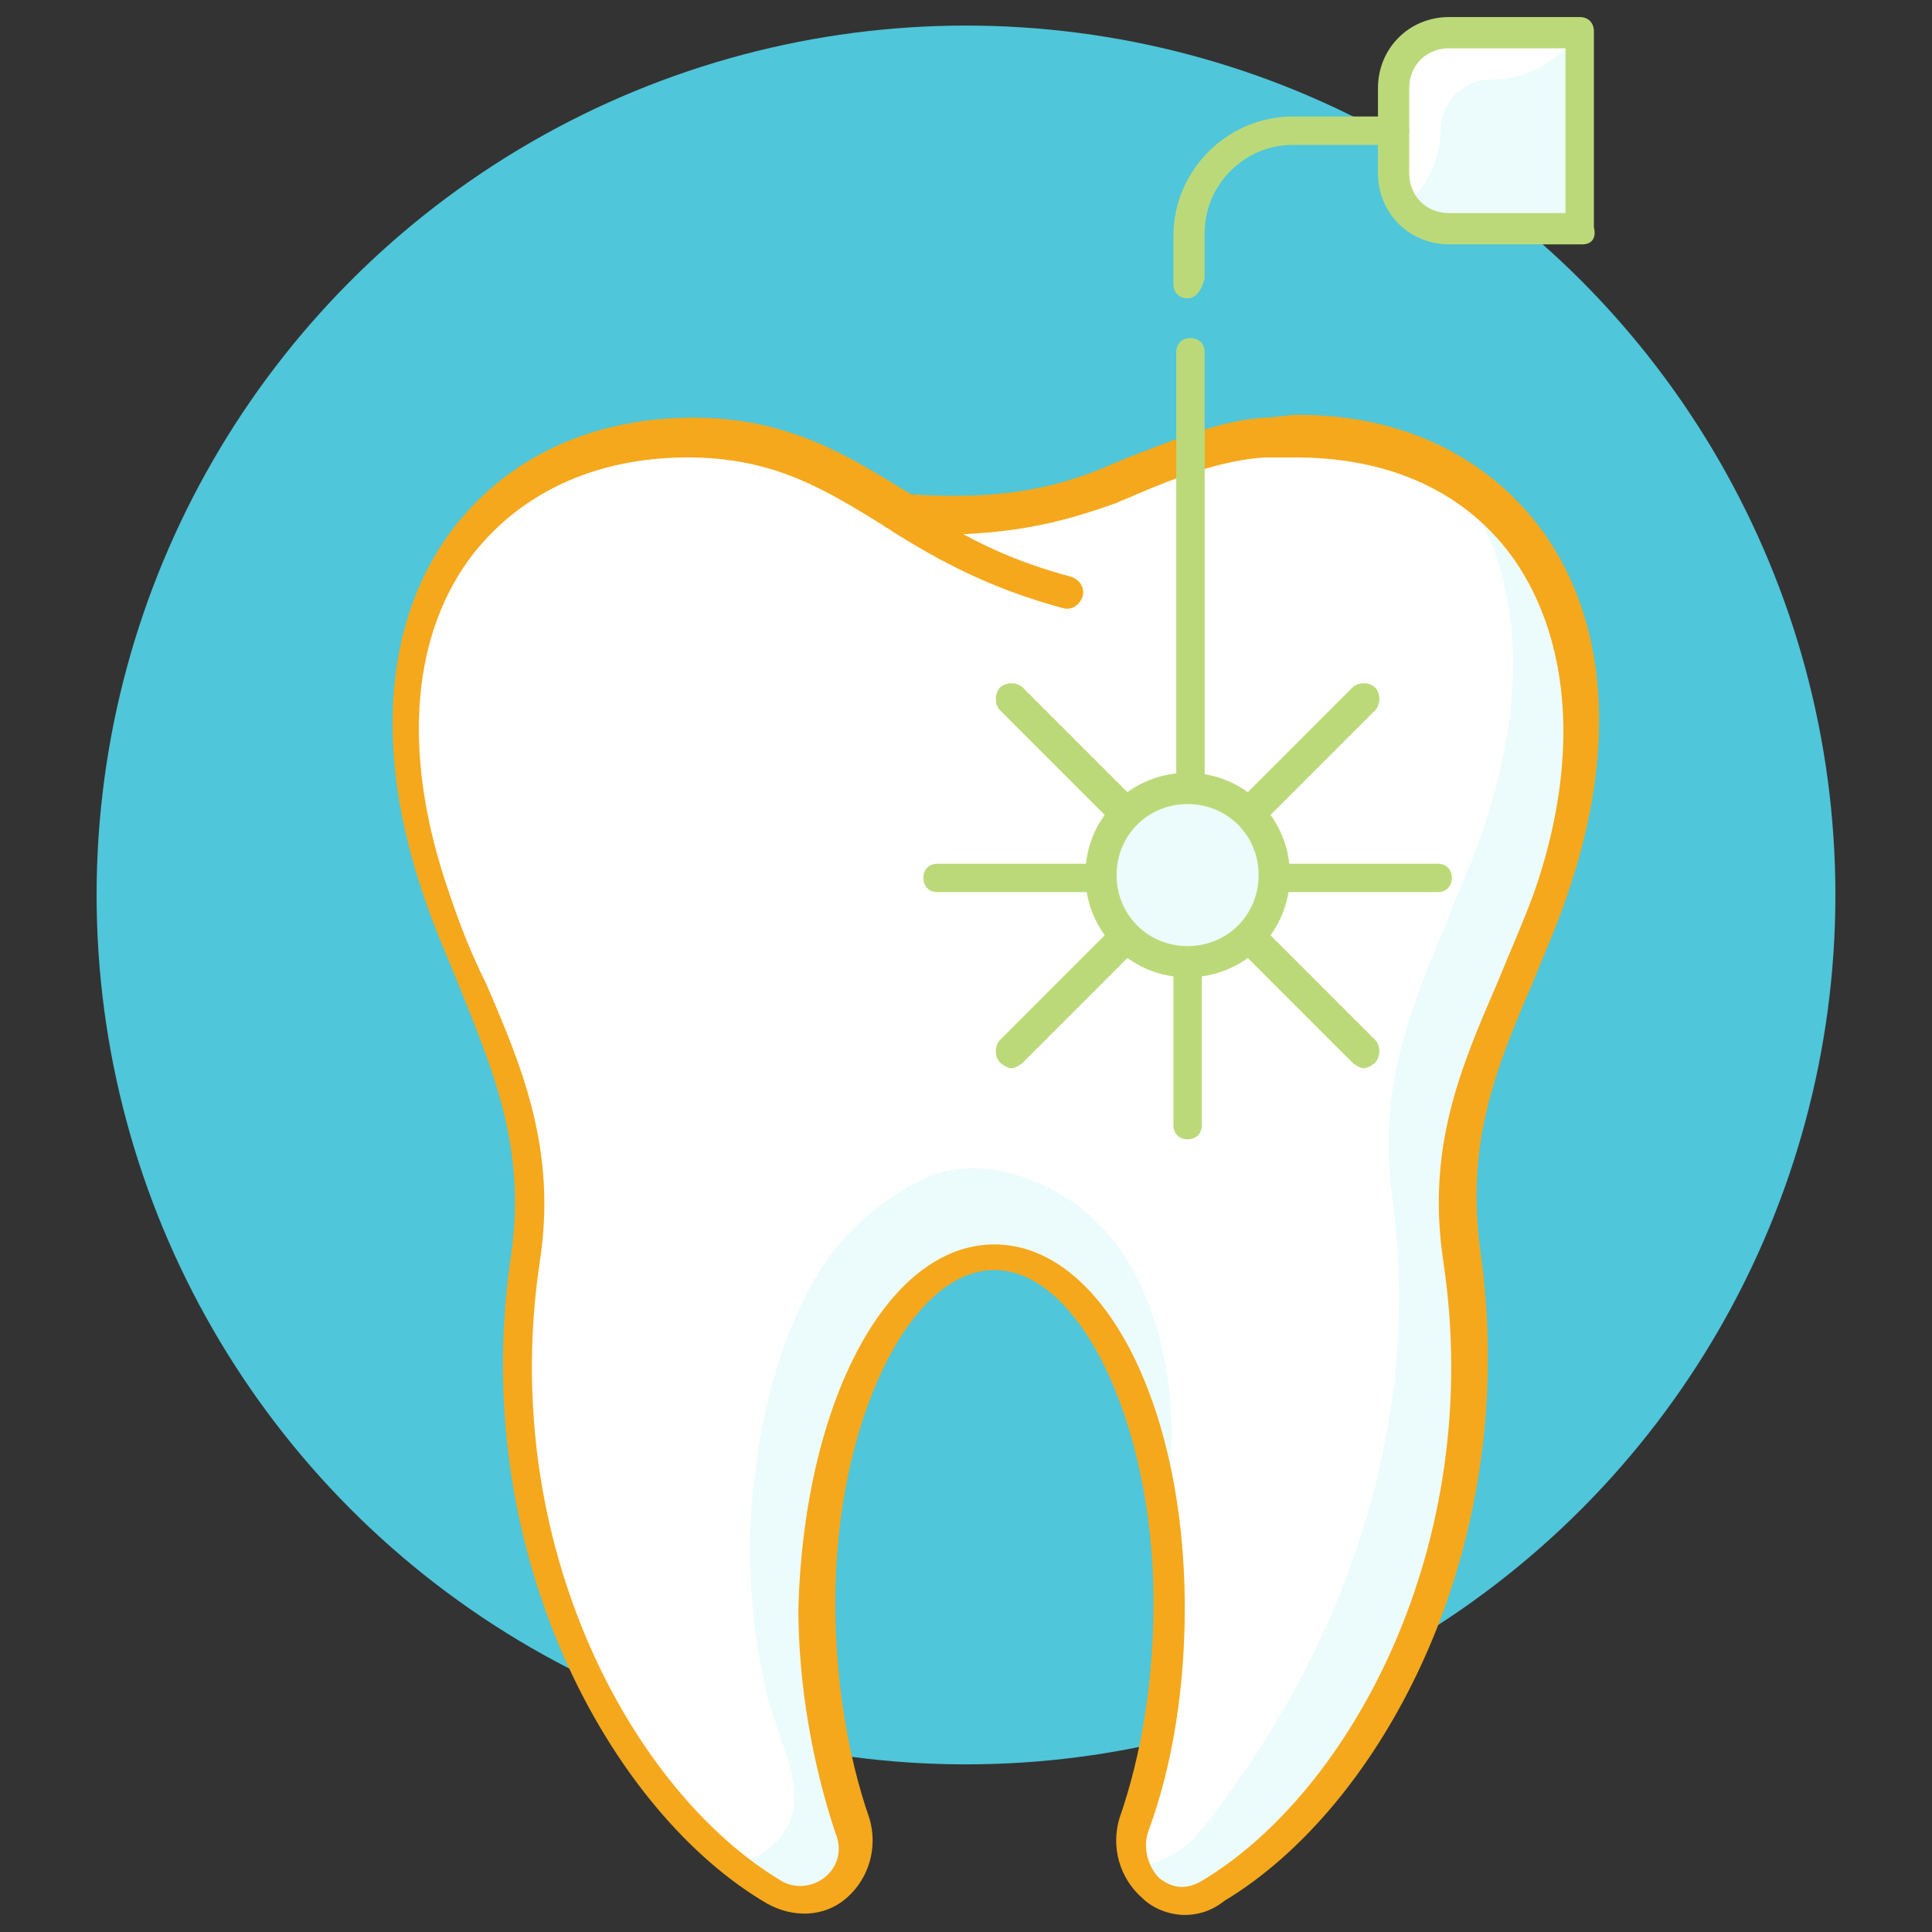 <svg xmlns="http://www.w3.org/2000/svg" xmlns:xlink="http://www.w3.org/1999/xlink" id="Layer_1" x="0px" y="0px" viewBox="0 0 68 68" style="enable-background:new 0 0 68 68;" xml:space="preserve"><rect x="0" y="0" width="68" height="68" fill="#333333" stroke="none"/><style type="text/css">	.st0{fill:#4FC6DA;}	.st1{fill:#FFFFFF;}	.st2{fill:#ECFBFB;}	.st3{fill:#F5A81C;}	.st4{fill:#BCD979;}</style><circle class="st0" cx="34" cy="31.5" r="30.6"></circle><g>	<path class="st1" d="M53.6,19.4c-1.7-2.5-4.6-3.8-8-3.8c-0.4,0-0.8,0-1.1,0c-0.8,0.1-1.7,0.3-2.5,0.6v1.7c-0.1,0-0.2,0-0.4,0.1  v-1.6c-0.6,0.2-1.2,0.4-1.7,0.7c-0.2,0.1-0.5,0.2-0.7,0.3c-1.6,0.6-3.5,1.2-6.6,1c1.4,0.9,3,1.7,5.1,2.2c0.1,0,0.2,0.1,0.1,0.2  c0,0.1-0.1,0.2-0.2,0.1c-2.7-0.7-4.5-1.8-6.2-2.9c-2.1-1.3-3.9-2.5-7.1-2.5c-3.4,0-6.3,1.4-8,3.8c-2.1,3-2.4,7.3-0.8,12  c0.4,1.2,0.9,2.2,1.3,3.3c1.3,3.1,2.4,5.8,1.9,9.6c-1.5,10.2,3.4,19,8.7,22.2c0.7,0.4,1.5,0.2,1.9-0.2c0.6-0.5,0.8-1.2,0.6-2  c-0.8-2.3-1.2-5.1-1.2-7.8c0-6.8,2.8-12.4,6.3-12.4c3.5,0,6.3,5.6,6.3,12.4c0,2.7-0.4,5.5-1.2,7.8c-0.2,0.7,0,1.5,0.6,2  c0.4,0.4,1.2,0.6,1.9,0.2c5.3-3.1,10.2-12,8.7-22.2c-0.6-3.9,0.6-6.6,1.9-9.6c0.4-1,0.9-2.1,1.3-3.3C56.1,26.7,55.8,22.4,53.6,19.4  z"></path>	<path class="st2" d="M53.6,19.4c-0.6-0.8-1.3-1.5-2.1-2.1c2.1,3,2.3,7.2,0.7,11.9c-0.4,1.2-0.9,2.2-1.3,3.3  c-1.3,3.1-2.4,5.8-1.9,9.6c1.1,7.9-1.6,15.7-6.4,21.9c-0.3,0.4-0.7,0.9-1.2,1.2c-0.5,0.3-1,0.5-1.6,0.5c0.9,0.5,1.6,1.1,2.6,0.8  c0.9-0.3,1.7-1.1,2.4-1.8c1.6-1.5,2.8-3.2,3.8-5.1c2.5-4.6,3.3-10.1,2.5-15.3c-0.6-3.9,0.6-6.6,1.9-9.6c0.4-1,0.9-2.1,1.3-3.3  C56.1,26.7,55.8,22.4,53.6,19.4z"></path>	<path class="st2" d="M32.7,41.4c-0.2,0.1-0.4,0.2-0.6,0.3c-1.4,0.8-2.4,1.7-3.3,3.1c-1.6,2.7-2.3,6.1-2.4,9.3c0,0.1,0,0.2,0,0.3  c0,1.8,0.2,3.6,0.6,5.3c0.3,1.2,1.2,2.9,0.9,4.1c-0.2,0.8-0.9,1.5-1.7,1.7c0.6,1.1,2.1,1.8,3.2,0.9c0.6-0.5,0.8-1.2,0.6-2  c-0.8-2.3-1.2-5.1-1.2-7.8c0-6.8,2.8-12.4,6.3-12.4c1.9,0,3.4,1.7,4.3,3.2c0.8,1.2,1.9,3.4,1.7,4.9c0.5-3.5-0.4-8.1-3.5-10.1  C36,41.2,34.3,40.8,32.7,41.4z"></path>	<path class="st2" d="M51,7.9h4.5V1.4H51c-1,0-1.8,0.8-1.8,1.8v3C49.2,7.1,50,7.9,51,7.9z"></path>	<path class="st1" d="M51,1.4c-1,0-1.8,0.8-1.8,1.8v3c0,0.4,0.1,0.7,0.3,1L49.7,7c0.6-0.6,1-1.5,1-2.4l0,0c0-1,0.8-1.8,1.8-1.8h0  c1,0,1.9-0.4,2.6-1.1l0.4-0.4v0H51z"></path>	<path class="st2" d="M38.9,30.8c0,1.6,1.3,2.9,2.9,2.9c1.6,0,2.9-1.3,2.9-2.9c0-1.6-1.3-2.9-2.9-2.9C40.2,27.9,38.9,29.2,38.9,30.8  z"></path>	<g>		<path class="st3" d="M41.7,67.4c-0.5,0-1.1-0.2-1.5-0.6c-0.8-0.7-1.1-1.8-0.8-2.8c0.8-2.3,1.2-4.9,1.2-7.6   c0-6.3-2.6-11.7-5.6-11.7s-5.6,5.4-5.6,11.7c0,2.6,0.4,5.3,1.2,7.6c0.3,1,0,2.1-0.8,2.8c-0.8,0.7-1.9,0.7-2.8,0.2   c-5.5-3.2-10.6-12.4-9-22.9c0.5-3.7-0.6-6.3-1.8-9.3c-0.4-1-0.9-2.1-1.3-3.3c-1.7-5-1.4-9.5,0.9-12.7c1.9-2.6,4.9-4.1,8.6-4.1   c3.3,0,5.4,1.3,7.5,2.6c0.1,0,0.1,0.1,0.2,0.1c3.1,0.2,5-0.2,6.9-1c0.2-0.1,0.5-0.2,0.7-0.3c1.6-0.6,3.2-1.3,4.8-1.4   c0.4,0,0.8-0.1,1.2-0.1c3.7,0,6.7,1.5,8.6,4.1c2.3,3.2,2.6,7.7,0.9,12.7c-0.4,1.2-0.9,2.3-1.3,3.3c-1.3,3-2.3,5.6-1.8,9.3   c1.5,10.5-3.5,19.6-9,22.9C42.6,67.3,42.1,67.4,41.7,67.4z M35,43.8c3.8,0,6.7,5.6,6.7,12.8c0,2.7-0.4,5.5-1.3,7.9   c-0.2,0.7,0.1,1.3,0.4,1.6c0.5,0.4,1,0.4,1.5,0.1c5.2-3.1,10-11.8,8.5-21.8c-0.6-4,0.6-6.8,1.9-9.8c0.4-1,0.9-2.1,1.3-3.2   c1.6-4.6,1.3-8.8-0.7-11.7c-1.7-2.4-4.4-3.6-7.7-3.6c-0.4,0-0.7,0-1.1,0c-1.5,0.1-3.1,0.7-4.5,1.3c-0.2,0.1-0.5,0.2-0.7,0.3   c-1.4,0.5-3,1-5.4,1.1c1.1,0.6,2.3,1.1,3.8,1.5c0.3,0.1,0.5,0.4,0.4,0.7c-0.1,0.3-0.4,0.5-0.7,0.4c-2.6-0.7-4.4-1.7-6-2.7   c0,0,0,0,0,0c-0.1-0.1-0.2-0.1-0.3-0.2c-2.1-1.3-3.9-2.4-6.9-2.4c-3.3,0-6,1.3-7.7,3.6c-2.1,2.9-2.3,7.1-0.7,11.7   c0.4,1.2,0.8,2.2,1.3,3.2c1.3,3,2.5,5.9,1.9,9.8c-1.5,10,3.3,18.7,8.5,21.8c0.5,0.3,1.1,0.2,1.5-0.1c0.4-0.3,0.7-0.9,0.4-1.6   c-0.8-2.4-1.3-5.2-1.3-7.9C28.3,49.4,31.2,43.8,35,43.8z"></path>	</g>	<g>		<path class="st4" d="M41.8,10.5c-0.3,0-0.5-0.2-0.5-0.5V8.3c0-2.3,1.9-4.2,4.2-4.2h3.6c0.3,0,0.5,0.2,0.5,0.5   c0,0.3-0.2,0.5-0.5,0.5h-3.6c-1.7,0-3.1,1.4-3.1,3.1v1.6C42.3,10.2,42.1,10.5,41.8,10.5z"></path>	</g>	<g>		<path class="st4" d="M55.7,8.6H51c-1.4,0-2.5-1.1-2.5-2.5v-3c0-1.4,1.1-2.5,2.5-2.5h4.6c0.3,0,0.5,0.2,0.5,0.5v6.9   C56.2,8.4,56,8.6,55.7,8.6z M51,1.7c-0.8,0-1.4,0.6-1.4,1.4v3c0,0.8,0.6,1.4,1.4,1.4h4.1V1.7H51z"></path>	</g>	<g>		<path class="st4" d="M41.8,34.4c-2,0-3.6-1.6-3.6-3.6s1.6-3.6,3.6-3.6s3.6,1.6,3.6,3.6S43.8,34.4,41.8,34.4z M41.8,28.3   c-1.4,0-2.5,1.1-2.5,2.5c0,1.4,1.1,2.5,2.5,2.5c1.4,0,2.5-1.1,2.5-2.5C44.3,29.4,43.2,28.3,41.8,28.3z"></path>	</g>	<g>		<path class="st4" d="M39.6,29.2c-0.1,0-0.3-0.1-0.4-0.2l-4-4c-0.2-0.2-0.2-0.6,0-0.8c0.2-0.2,0.6-0.2,0.8,0l4,4   c0.2,0.2,0.2,0.6,0,0.8C39.9,29.1,39.8,29.2,39.6,29.2z"></path>	</g>	<g>		<path class="st4" d="M38.7,31.4H33c-0.3,0-0.5-0.2-0.5-0.5s0.2-0.5,0.5-0.5h5.7c0.3,0,0.5,0.2,0.5,0.5S39,31.4,38.7,31.4z"></path>	</g>	<g>		<path class="st4" d="M35.6,37.6c-0.1,0-0.3-0.1-0.4-0.2c-0.2-0.2-0.2-0.6,0-0.8l4-4c0.2-0.2,0.6-0.2,0.8,0c0.2,0.2,0.2,0.6,0,0.8   l-4,4C35.9,37.5,35.7,37.6,35.6,37.6z"></path>	</g>	<g>		<path class="st4" d="M41.8,40.1c-0.3,0-0.5-0.2-0.5-0.5v-5.7c0-0.3,0.2-0.5,0.5-0.5s0.5,0.2,0.5,0.5v5.7   C42.3,39.9,42.1,40.1,41.8,40.1z"></path>	</g>	<g>		<path class="st4" d="M48,37.6c-0.1,0-0.3-0.1-0.4-0.2l-4-4c-0.2-0.2-0.2-0.6,0-0.8c0.2-0.2,0.6-0.2,0.8,0l4,4   c0.2,0.2,0.2,0.6,0,0.8C48.3,37.5,48.1,37.6,48,37.6z"></path>	</g>	<g>		<path class="st4" d="M50.6,31.4h-5.7c-0.3,0-0.5-0.2-0.5-0.5s0.2-0.5,0.5-0.5h5.7c0.3,0,0.5,0.2,0.5,0.5S50.9,31.4,50.6,31.4z"></path>	</g>	<g>		<path class="st4" d="M44,29.2c-0.1,0-0.3-0.1-0.4-0.2c-0.2-0.2-0.2-0.6,0-0.8l4-4c0.2-0.2,0.6-0.2,0.8,0c0.2,0.2,0.2,0.6,0,0.8   l-4,4C44.3,29.1,44.1,29.2,44,29.2z"></path>	</g></g><g>	<path class="st4" d="M41.9,27.9c-0.3,0-0.5-0.2-0.5-0.5v-15c0-0.3,0.2-0.5,0.5-0.5s0.5,0.2,0.5,0.5v15  C42.4,27.6,42.2,27.9,41.9,27.9z"></path></g></svg>